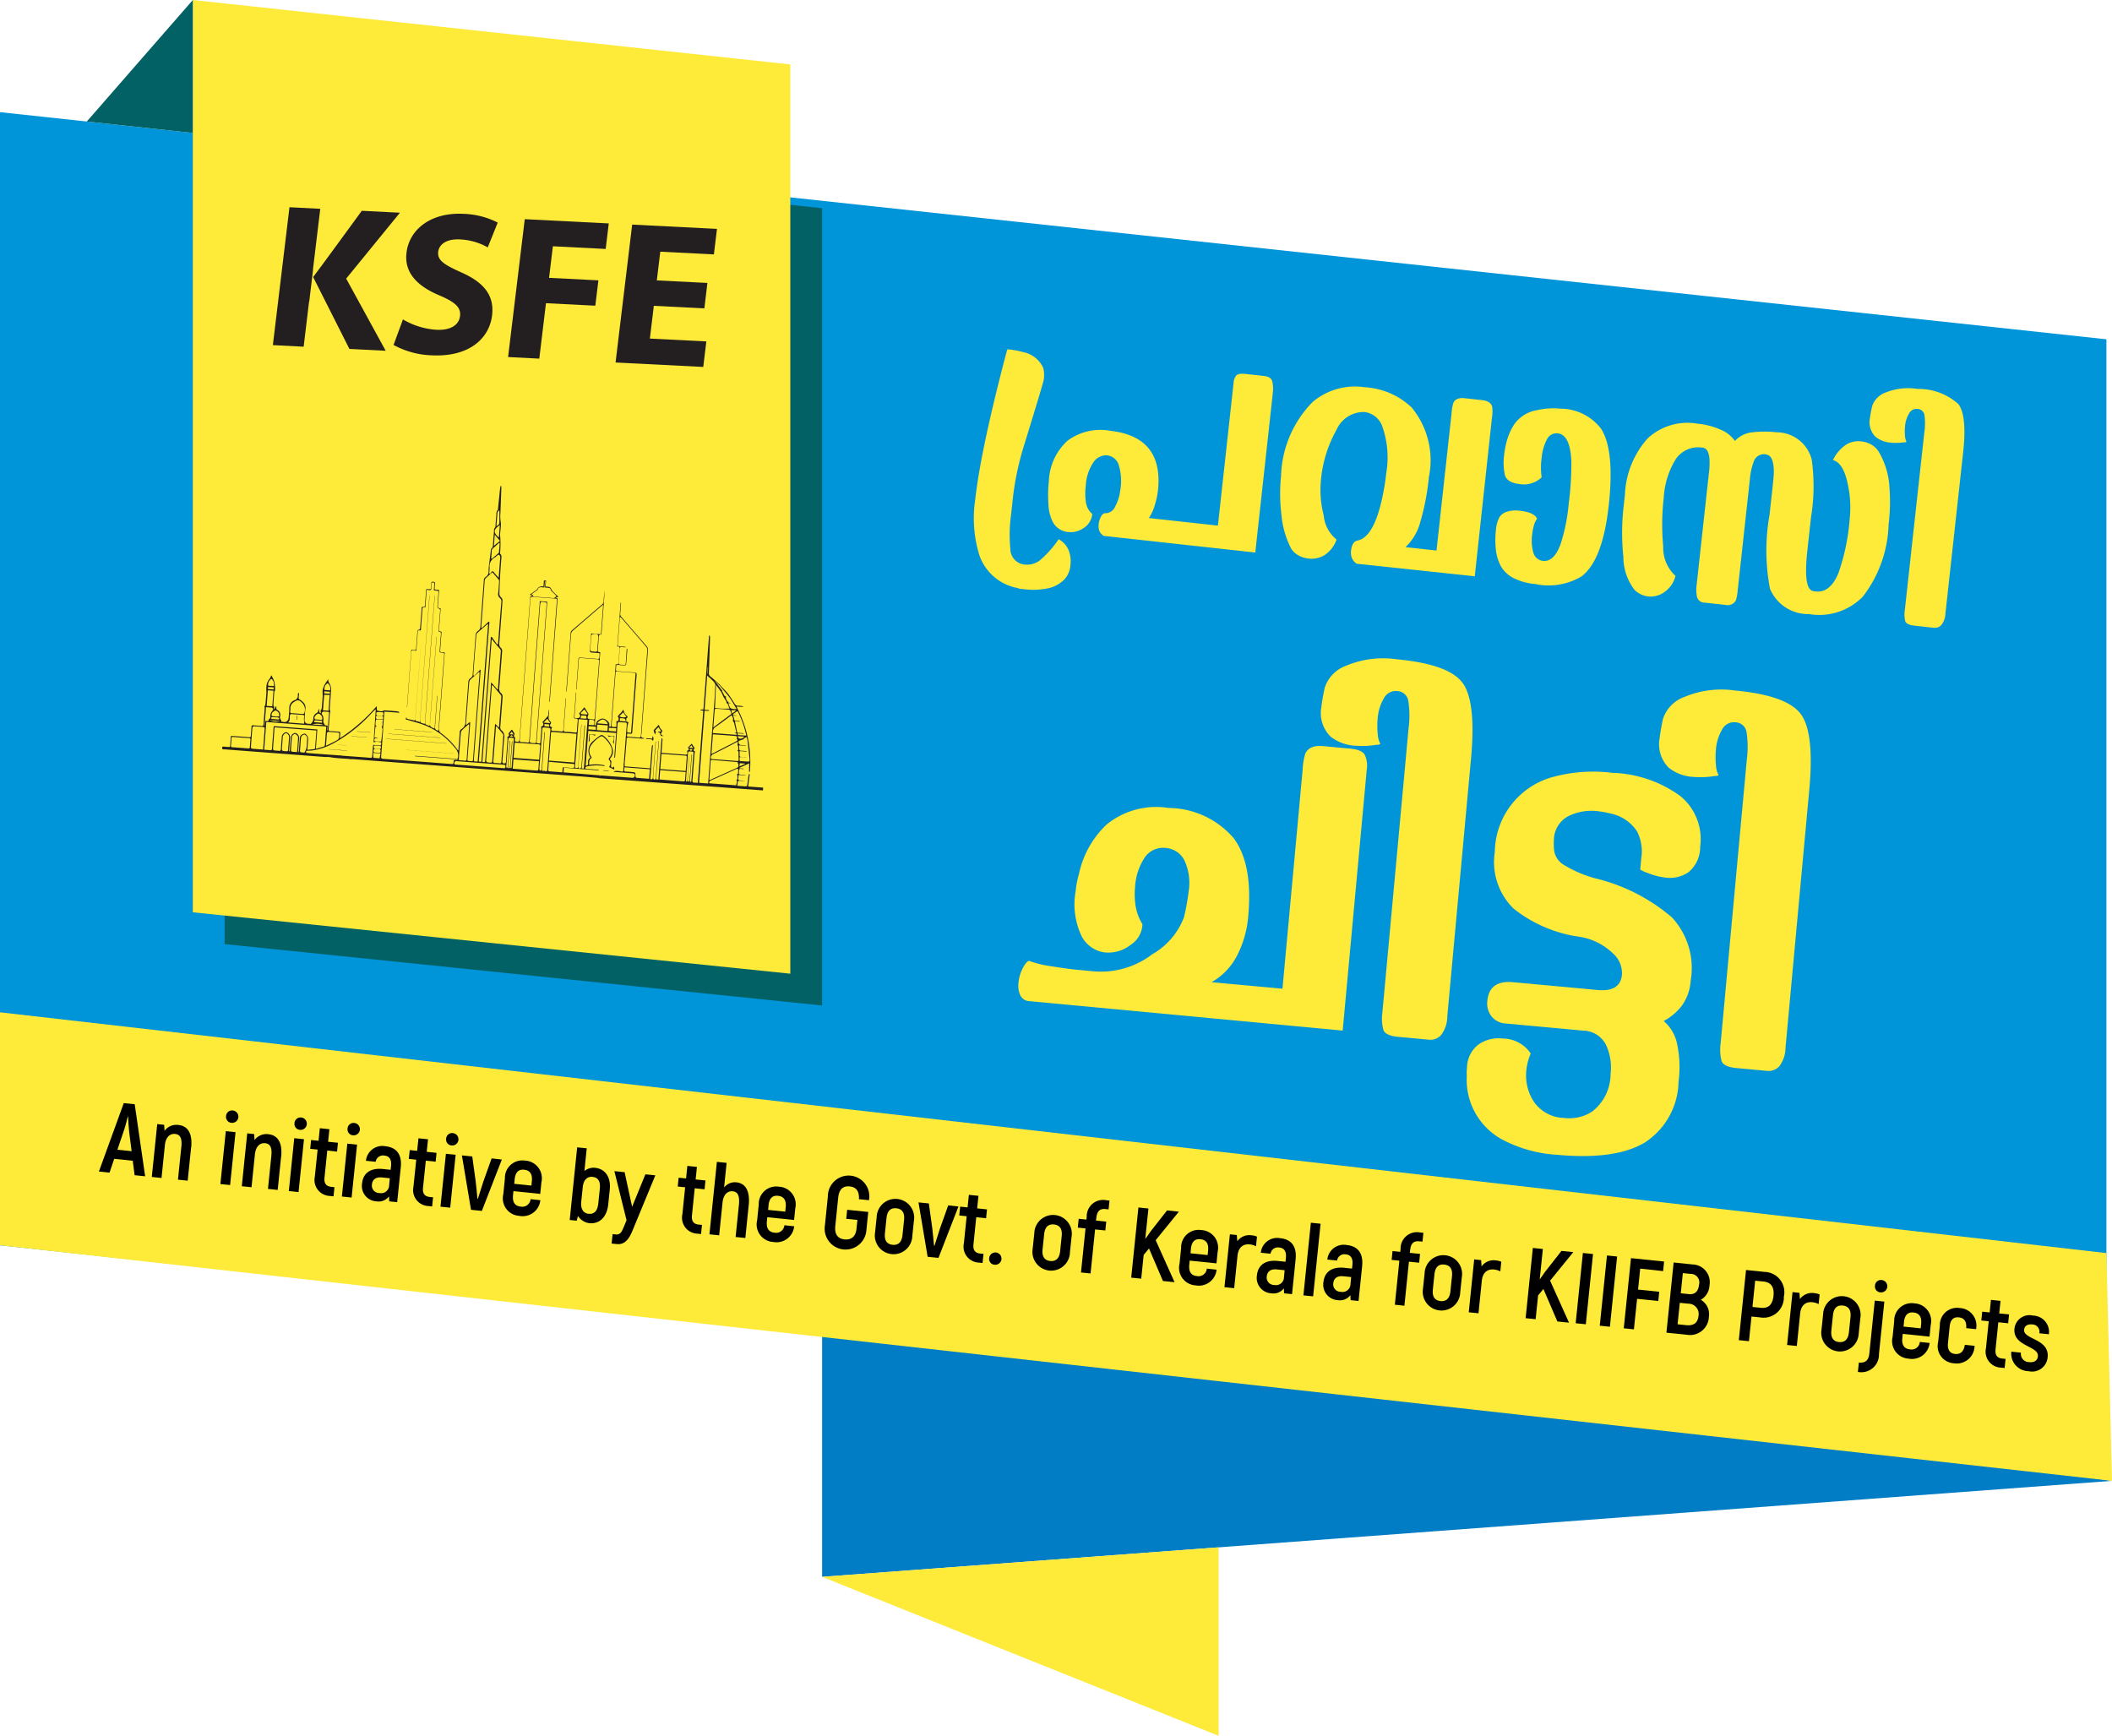 <svg id="pravasi-ksfe-logo_3_" data-name="pravasi-ksfe-logo (3)" xmlns="http://www.w3.org/2000/svg" width="132.451" height="108.862" viewBox="0 0 132.451 108.862">
  <path id="Path_2061" data-name="Path 2061" d="M160.587,128.741,79.693,117.089V134.76Z" transform="translate(-28.135 -35.868)" fill="#007dc4"/>
  <path id="Path_2062" data-name="Path 2062" d="M79.693,140.842l24.867,9.971V138.991Z" transform="translate(-28.135 -41.95)" fill="#fdea39"/>
  <path id="Path_2063" data-name="Path 2063" d="M140.414,99.693,8.314,85.448V14.381l132.1,14.245Z" transform="translate(-8.314 -7.347)" fill="#0094d9"/>
  <path id="Path_2064" data-name="Path 2064" d="M27.817,17.126V67.319l37.47,3.85v-50Z" transform="translate(-13.73 -8.109)" fill="#016165"/>
  <path id="Path_2065" data-name="Path 2065" d="M25.056,4.643V61.859l37.47,3.85V8.684Z" transform="translate(-12.963 -4.643)" fill="#fdea39"/>
  <path id="Path_2066" data-name="Path 2066" d="M22.5,4.643l-6.649,7.621,6.649.717Z" transform="translate(-10.407 -4.643)" fill="#016165"/>
  <path id="Path_2067" data-name="Path 2067" d="M117.072,87.265,97.415,85.417a.649.649,0,0,1-.554-.353,1.453,1.453,0,0,1-.12-.812A2.411,2.411,0,0,1,97,83.367c.145-.283.277-.443.4-.479a6.669,6.669,0,0,0,1.445.347q1.034.167,1.705.228l.653.06.3.027a5.292,5.292,0,0,0,3.622-1.072,4.5,4.5,0,0,0,1.994-2.326,14.127,14.127,0,0,0,.291-1.611,3.343,3.343,0,0,0-.28-1.983,1.423,1.423,0,0,0-1.141-.746,1.387,1.387,0,0,0-1.338.607,3.727,3.727,0,0,0-.6,1.849,4.775,4.775,0,0,0,.034,1.177,3.139,3.139,0,0,0,.428,1.143,1.594,1.594,0,0,1-.743,1.3,2.252,2.252,0,0,1-1.592.476,1.835,1.835,0,0,1-.777-.267,1.98,1.98,0,0,1-.667-.684,4.629,4.629,0,0,1-.41-2.886,5.647,5.647,0,0,1,.207-1.084,5.976,5.976,0,0,1,1.747-3.114A4.929,4.929,0,0,1,106.15,73.3a5.443,5.443,0,0,1,4.08,1.889q1.22,1.626.918,4.908a6.509,6.509,0,0,1-.7,2.462,4.007,4.007,0,0,1-1.6,1.668l4.447.41,1.265-13.726a4.125,4.125,0,0,1,.165-1.02q.262-.546,1.1-.469l1.749.161c.467.043.76.171.882.385a1.583,1.583,0,0,1,.126.921l-.036.389Z" transform="translate(-32.867 -22.629)" fill="#fdea39"/>
  <path id="Path_2068" data-name="Path 2068" d="M130.933,84.27a1.954,1.954,0,0,1-.393,1.172.909.909,0,0,1-.774.284l-1.905-.175q-.813-.075-.938-.442A2.832,2.832,0,0,1,126.864,84l1.416-15.364q.036-.387.112-1.216t.112-1.216a6.1,6.1,0,0,0-.017-1.724.73.73,0,0,0-.712-.617.837.837,0,0,0-.831.475,2.9,2.9,0,0,0-.376,1.229,5.017,5.017,0,0,0,0,.961,1.529,1.529,0,0,0,.171.657.565.565,0,0,1-.254.048,5.389,5.389,0,0,1-1.322.056,2.712,2.712,0,0,1-1.549-.57,2.07,2.07,0,0,1-.575-1.869q.032-.352.2-1.174a2.191,2.191,0,0,1,1.358-1.406,5.987,5.987,0,0,1,3.169-.4q3.211.3,4.1,1.445t.556,4.778Z" transform="translate(-40.168 -20.522)" fill="#fdea39"/>
  <path id="Path_2069" data-name="Path 2069" d="M149.707,84.712a3.044,3.044,0,0,1-.558,1.617,3.581,3.581,0,0,1-1.138.959,2.529,2.529,0,0,1,.82,1.339,6.964,6.964,0,0,1,.113,2.449,4.659,4.659,0,0,1-2.087,3.812q-1.839,1.129-5.525.789a8.4,8.4,0,0,1-3.453-.959,4.258,4.258,0,0,1-2.217-3.978,2.912,2.912,0,0,1,.014-.533,1.857,1.857,0,0,1,.74-1.462,2.213,2.213,0,0,1,1.493-.36,2.131,2.131,0,0,1,1.765.94,3.391,3.391,0,0,0-.277,1.07,2.977,2.977,0,0,0,.485,1.97,2.366,2.366,0,0,0,1.874,1,2.62,2.62,0,0,0,1.769-.4,2.98,2.98,0,0,0,1.154-2.335,3.369,3.369,0,0,0-.295-1.866,1.64,1.64,0,0,0-1.427-.875l-4.843-.446a1.221,1.221,0,0,1-.91-.457,1.339,1.339,0,0,1-.252-.966q.12-1.306,1.616-1.168l5.3.489q1.424.131,1.525-.96a1.641,1.641,0,0,0-.56-1.33,3.873,3.873,0,0,0-2.092-1.045A8.523,8.523,0,0,1,138.6,80.24a4.079,4.079,0,0,1-1.18-3.553,4.941,4.941,0,0,1,3.454-4.652,9.627,9.627,0,0,1,3.909-.314,7.636,7.636,0,0,1,4.279,1.463,3.492,3.492,0,0,1,1.237,3.175,2.046,2.046,0,0,1-.722,1.588,2.073,2.073,0,0,1-1.411.35,4.22,4.22,0,0,1-1.126-.282,2.2,2.2,0,0,1-.5-.225l.072-.776a2.714,2.714,0,0,0-.277-1.627,2.605,2.605,0,0,0-1.677-1.116,5.913,5.913,0,0,0-.77-.142,3.251,3.251,0,0,0-1.881.324,1.7,1.7,0,0,0-.88,1.445,4.068,4.068,0,0,0,.02.747,1.278,1.278,0,0,0,.649.876,7.5,7.5,0,0,0,1.918.816,11.507,11.507,0,0,1,4.811,2.449,4.671,4.671,0,0,1,1.187,3.925" transform="translate(-43.675 -23.253)" fill="#fdea39"/>
  <path id="Path_2070" data-name="Path 2070" d="M160.3,86.978a1.954,1.954,0,0,1-.393,1.172.907.907,0,0,1-.774.284l-1.906-.175q-.813-.075-.938-.442a2.831,2.831,0,0,1-.058-1.107l1.416-15.364q.036-.387.112-1.216t.112-1.216a6.134,6.134,0,0,0-.016-1.724.73.73,0,0,0-.712-.617.835.835,0,0,0-.831.475,2.906,2.906,0,0,0-.376,1.229,5.022,5.022,0,0,0,0,.961,1.529,1.529,0,0,0,.171.657.565.565,0,0,1-.253.048,5.393,5.393,0,0,1-1.323.056,2.712,2.712,0,0,1-1.549-.57,2.07,2.07,0,0,1-.575-1.869q.033-.352.2-1.174a2.191,2.191,0,0,1,1.358-1.406,5.98,5.98,0,0,1,3.169-.4q3.211.3,4.1,1.445t.556,4.778Z" transform="translate(-48.323 -21.274)" fill="#fdea39"/>
  <path id="Path_2071" data-name="Path 2071" d="M98.509,49.442a1.991,1.991,0,0,1-1.053.532,4.5,4.5,0,0,1-1.38.05l-.332-.036a1.531,1.531,0,0,0-.282-.076A3.138,3.138,0,0,1,93.223,47.9a7.879,7.879,0,0,1-.26-3.538q.17-1.546.678-3.927.366-1.7.841-3.585t.5-1.879a5.343,5.343,0,0,1,.965.173,1.761,1.761,0,0,1,1.277.99,1.835,1.835,0,0,1,.028.763q-.016.155-1.187,3.96a18.193,18.193,0,0,0-.722,3.252c-.025.221-.048.441-.073.662s-.048.442-.073.663a8.932,8.932,0,0,0-.035,2.053.986.986,0,0,0,.711.95,1.338,1.338,0,0,0,1.143-.232,6.466,6.466,0,0,0,1.174-1.324,1.418,1.418,0,0,1,.628.695,1.871,1.871,0,0,1,.113.907,1.463,1.463,0,0,1-.417.959" transform="translate(-31.799 -13.065)" fill="#fdea39"/>
  <path id="Path_2072" data-name="Path 2072" d="M113.409,38.31l-1.1,10-9.5-1.043a.653.653,0,0,1-.278-.317.909.909,0,0,1-.043-.423,1.2,1.2,0,0,1,.139-.458.433.433,0,0,1,.226-.228.666.666,0,0,0,.674-.432,2.684,2.684,0,0,0,.308-.967,3.382,3.382,0,0,0-.107-1.676.863.863,0,0,0-.7-.55.944.944,0,0,0-.862.423,2.893,2.893,0,0,0-.486,1.476,3.883,3.883,0,0,0,.008,1.047,1.189,1.189,0,0,0,.4.73,1.174,1.174,0,0,1-.52.866,1.437,1.437,0,0,1-1.013.262,1.183,1.183,0,0,1-.938-.618,2.625,2.625,0,0,1-.279-1.126,8.263,8.263,0,0,1,.027-1.472,3.6,3.6,0,0,1,1.17-2.509,3.441,3.441,0,0,1,2.662-.624q3.379.372,3.007,3.765a5.059,5.059,0,0,1-.2.909,2.759,2.759,0,0,1-.368.8l4.329.475.948-8.632.037-.333a.755.755,0,0,1,.171-.453c.092-.095.283-.126.576-.094l1.16.127c.292.032.464.144.517.337a1.977,1.977,0,0,1,.031.734" transform="translate(-33.586 -13.656)" fill="#fdea39"/>
  <path id="Path_2073" data-name="Path 2073" d="M131.669,50.109l-7.4-.79a.754.754,0,0,1-.3-.346.9.9,0,0,1-.062-.454q.063-.574.384-.651.978-.161,1.518-2.426a15.325,15.325,0,0,0,.311-1.821,5.862,5.862,0,0,0-.241-2.888,1.355,1.355,0,0,0-1.128-.928A1.859,1.859,0,0,0,123,40.917a7.893,7.893,0,0,0-.99,3.307,6.359,6.359,0,0,0,.186,2.066A2.195,2.195,0,0,0,123,47.8a1.9,1.9,0,0,1-.744.974,1.568,1.568,0,0,1-1,.221,1.64,1.64,0,0,1-.659-.207,1.242,1.242,0,0,1-.436-.406,5.612,5.612,0,0,1-.61-2.082,10.654,10.654,0,0,1-.031-2.467,6.891,6.891,0,0,1,1.988-4.665,4.116,4.116,0,0,1,3.253-.919,4.672,4.672,0,0,1,2.946,1.265,5.21,5.21,0,0,1,1.084,4.376,15.128,15.128,0,0,1-.528,2.777,3.348,3.348,0,0,1-.938,1.611l1.944.213.948-8.634a2.546,2.546,0,0,1,.115-.638q.171-.339.7-.281l1.1.121q.53.059.626.4a2.071,2.071,0,0,1-.007.67Z" transform="translate(-39.181 -13.964)" fill="#fdea39"/>
  <path id="Path_2074" data-name="Path 2074" d="M145.256,46.188q-.376,3.424-1.695,4.441a4.03,4.03,0,0,1-2.915.485,3.7,3.7,0,0,1-1.388-.388,1.892,1.892,0,0,1-.769-.737,2.808,2.808,0,0,1-.311-1.044,5.29,5.29,0,0,1,0-1.18,2.067,2.067,0,0,1,.229-.851.85.85,0,0,1,.512-.348,1.913,1.913,0,0,1,.728-.055q.936.1,1.117.506a1.193,1.193,0,0,0-.194.4,3.392,3.392,0,0,0-.119.628,2.7,2.7,0,0,0,.062,1.043.731.731,0,0,0,.493.55q.8.2,1.245-1.07a11.638,11.638,0,0,0,.5-2.538,18.9,18.9,0,0,0,.16-2.665q-.088-1.619-.852-1.7a.664.664,0,0,0-.684.391,2.982,2.982,0,0,0-.324,1.141,4.232,4.232,0,0,0,0,1.222,1.6,1.6,0,0,1-1.377.426c-.54-.059-.852-.253-.933-.581A3.648,3.648,0,0,1,138.7,43a5.176,5.176,0,0,1,.213-1.023,3.744,3.744,0,0,1,.422-.888,2.187,2.187,0,0,1,1.461-.886,4.521,4.521,0,0,1,1.44-.087,3.22,3.22,0,0,1,2.544,1.263q.858,1.347.477,4.814" transform="translate(-44.367 -14.486)" fill="#fdea39"/>
  <path id="Path_2075" data-name="Path 2075" d="M165.862,47.757a7.75,7.75,0,0,1-1.609,4.5,3.81,3.81,0,0,1-3.375,1.1,2.589,2.589,0,0,1-2.455-1.592,12.829,12.829,0,0,1-.025-4.641q.039-.354.081-.742c.029-.258.057-.521.087-.787q.1-.908.1-1.131,0-.987-.416-1.1a.674.674,0,0,0-.856.467,3.875,3.875,0,0,0-.225,1.029l-.768,7a2.726,2.726,0,0,1-.115.637.587.587,0,0,1-.657.286l-1.3-.143a.484.484,0,0,1-.477-.344,2.149,2.149,0,0,1-.028-.765l.763-6.952a5.168,5.168,0,0,0,.041-.982c-.043-.423-.183-.647-.418-.673a1.7,1.7,0,0,0-1.674.685,5.138,5.138,0,0,0-.773,2.457,14.627,14.627,0,0,0-.033,3.051,2.387,2.387,0,0,0,.77,1.846,1.757,1.757,0,0,1-.676,1,1.485,1.485,0,0,1-1.043.289,1.457,1.457,0,0,1-.844-.406,3.36,3.36,0,0,1-.706-2.067,14.554,14.554,0,0,1,.008-3.107c.021-.191.037-.334.047-.43s.025-.224.043-.386a5.627,5.627,0,0,1,1.427-3.521,3.673,3.673,0,0,1,3.13-.919,4.7,4.7,0,0,1,1.445.376,2,2,0,0,1,.895.708,1.705,1.705,0,0,1,1.1-.543,6.419,6.419,0,0,1,1.508,0,2.275,2.275,0,0,1,2.206,1.7A11.87,11.87,0,0,1,161,47.27q-.063.575-.121,1.1c-.039.353-.076.693-.111,1.016q-.257,2.341.322,2.517,1.055.272,1.629-1.121a13.325,13.325,0,0,0,.705-3.4,6.789,6.789,0,0,0-.105-2.1q-.271-1.4-.944-1.583a2.4,2.4,0,0,1,.81-.958,1.444,1.444,0,0,1,.929-.217,1.656,1.656,0,0,1,.7.223,1.345,1.345,0,0,1,.452.464,4.9,4.9,0,0,1,.652,2.2,11.676,11.676,0,0,1-.054,2.328" transform="translate(-47.423 -14.845)" fill="#fdea39"/>
  <path id="Path_2076" data-name="Path 2076" d="M175.4,52.479a1.223,1.223,0,0,1-.259.73.57.57,0,0,1-.488.17l-1.193-.131c-.339-.038-.533-.133-.583-.287a1.764,1.764,0,0,1-.025-.695l1.056-9.615q.027-.243.084-.761c.038-.345.066-.6.083-.761a3.831,3.831,0,0,0,.009-1.081.458.458,0,0,0-.44-.394.525.525,0,0,0-.526.289,1.808,1.808,0,0,0-.248.766,3.179,3.179,0,0,0-.01.6.967.967,0,0,0,.1.413.364.364,0,0,1-.16.027,3.415,3.415,0,0,1-.83.02,1.7,1.7,0,0,1-.965-.374,1.3,1.3,0,0,1-.34-1.177q.025-.22.136-.734a1.373,1.373,0,0,1,.866-.866,3.756,3.756,0,0,1,1.991-.217,3.719,3.719,0,0,1,2.555.951q.546.729.3,3Z" transform="translate(-53.394 -14.008)" fill="#fdea39"/>
  <path id="Path_2077" data-name="Path 2077" d="M8.314,107.151V92.539l132.1,15.1.351,14.285Z" transform="translate(-8.314 -29.051)" fill="#fdea39"/>
  <path id="Path_2078" data-name="Path 2078" d="M19.024,104.037l-1.164-.12-.293.866-.667-.069,1.56-4.291.686.07.655,4.519-.661-.068Zm-.071-.6-.155-1.211c-.033-.3-.059-.725-.066-.961l-.019,0c-.055.23-.162.645-.261.927l-.392,1.155Z" transform="translate(-10.698 -31.24)"/>
  <path id="Path_2079" data-name="Path 2079" d="M23.958,103.711l-.214,2.082-.61-.063.211-2.051c.056-.541-.066-.782-.386-.816-.346-.035-.6.219-.645.709l-.211,2.051-.61-.063.341-3.316.434.045.025.378a.915.915,0,0,1,.87-.368c.573.059.889.506.8,1.411" transform="translate(-11.973 -31.746)"/>
  <path id="Path_2080" data-name="Path 2080" d="M27.79,102.359l.61.063-.341,3.316-.61-.063Zm.015-.946a.374.374,0,0,1,.424-.351.389.389,0,1,1-.08.774.372.372,0,0,1-.344-.423" transform="translate(-13.628 -31.417)"/>
  <path id="Path_2081" data-name="Path 2081" d="M31.772,104.514l-.214,2.082-.61-.063.211-2.051c.056-.541-.066-.782-.386-.815-.346-.035-.594.219-.645.709l-.211,2.051-.61-.063.341-3.316.434.045.025.378a.915.915,0,0,1,.87-.368c.573.059.889.506.8,1.411" transform="translate(-14.143 -31.969)"/>
  <path id="Path_2082" data-name="Path 2082" d="M33.731,102.97l.61.063L34,106.349l-.61-.063Zm.015-.946a.374.374,0,0,1,.424-.351.389.389,0,1,1-.08.774.372.372,0,0,1-.344-.423" transform="translate(-15.277 -31.587)"/>
  <path id="Path_2083" data-name="Path 2083" d="M36.768,106.3l-.059.573-.233-.024a1,1,0,0,1-.938-1.216l.174-1.692-.465-.048.057-.553.466.048.081-.787.6.062-.081.787.617.064-.057.554L36.318,104l-.174,1.7c-.037.359.1.544.424.578Z" transform="translate(-15.793 -31.844)"/>
  <path id="Path_2084" data-name="Path 2084" d="M38.339,103.443l.61.063-.341,3.316-.61-.063Zm.015-.946a.374.374,0,0,1,.424-.351.389.389,0,1,1-.08.774.372.372,0,0,1-.344-.423" transform="translate(-16.557 -31.718)"/>
  <path id="Path_2085" data-name="Path 2085" d="M42.177,105.472l-.226,2.2-.5-.051-.012-.313a.816.816,0,0,1-.776.314.967.967,0,0,1-.914-1.13c.07-.68.577-.977,1.307-.9l.485.05.024-.233c.04-.39-.082-.626-.415-.659a.466.466,0,0,0-.549.389l-.61-.063a1.035,1.035,0,0,1,1.232-.91c.711.074,1.031.545.953,1.307m-.688.7-.485-.05c-.371-.038-.6.11-.636.437a.469.469,0,0,0,.479.539.5.5,0,0,0,.6-.473Z" transform="translate(-17.042 -32.277)"/>
  <path id="Path_2086" data-name="Path 2086" d="M45.331,107.177l-.059.573-.233-.024a1,1,0,0,1-.938-1.215l.174-1.693-.465-.048.057-.554.466.048.081-.787.6.062-.081.787.616.064-.057.554-.617-.064-.175,1.7c-.037.359.1.544.424.578Z" transform="translate(-18.171 -32.088)"/>
  <path id="Path_2087" data-name="Path 2087" d="M46.9,104.323l.61.063-.341,3.316-.61-.063Zm.014-.946a.374.374,0,0,1,.424-.351.389.389,0,1,1-.08.774.372.372,0,0,1-.344-.423" transform="translate(-18.935 -31.962)"/>
  <path id="Path_2088" data-name="Path 2088" d="M50.923,105.222l-1.253,3.222-.68-.07-.571-3.41.648.066.212,1.528c.039.36.095.875.114,1.118l.031,0c.069-.235.228-.727.339-1.072l.519-1.454Z" transform="translate(-19.451 -32.501)"/>
  <path id="Path_2089" data-name="Path 2089" d="M54.333,107.894a1.114,1.114,0,0,1-1.322.983,1.1,1.1,0,0,1-1-1.362l.1-.987a1.093,1.093,0,0,1,1.259-1.117,1.105,1.105,0,0,1,1.031,1.352l-.076.736-1.68-.173-.025.251c-.047.453.127.68.461.715a.522.522,0,0,0,.639-.462Zm-1.608-1.31-.029.283,1.076.111.029-.283c.046-.453-.134-.675-.48-.711s-.549.147-.6.6" transform="translate(-20.446 -32.623)"/>
  <path id="Path_2090" data-name="Path 2090" d="M60.29,106.924l-.094.912c-.083.812-.561,1.246-1.19,1.181a1,1,0,0,1-.71-.454l-.075.3-.441-.046.468-4.556.6.061-.146,1.422a.911.911,0,0,1,.662-.2c.642.066,1.009.581.927,1.38m-.623-.064c.049-.478-.111-.711-.464-.747-.334-.034-.562.209-.606.637l-.095.919c-.049.478.147.727.462.76.339.035.558-.165.608-.657Z" transform="translate(-22.051 -32.305)"/>
  <path id="Path_2091" data-name="Path 2091" d="M64.16,106.59l-1.431,3.465c-.212.525-.486.9-.984.847l-.327-.033.061-.592.208.022c.258.027.358-.147.468-.41l.2-.482-.764-3.08.642.066.47,2.172.833-2.038Z" transform="translate(-23.061 -32.879)"/>
  <path id="Path_2092" data-name="Path 2092" d="M68.677,109.576l-.058.573-.233-.024a1,1,0,0,1-.938-1.216l.174-1.692-.465-.048.057-.554.466.048.081-.787.6.062-.081.787.617.064-.057.554-.617-.064-.174,1.7c-.037.359.1.544.424.578Z" transform="translate(-24.654 -32.755)"/>
  <path id="Path_2093" data-name="Path 2093" d="M72.368,108.278l-.207,2.02-.61-.063.206-2c.061-.592-.074-.834-.382-.866-.346-.035-.594.219-.645.709l-.21,2.051-.61-.063.467-4.543.61.063-.159,1.548a.854.854,0,0,1,.771-.327c.579.06.867.535.771,1.472" transform="translate(-25.418 -32.656)"/>
  <path id="Path_2094" data-name="Path 2094" d="M76.372,110.159a1.113,1.113,0,0,1-1.322.983,1.1,1.1,0,0,1-1-1.362l.1-.987a1.093,1.093,0,0,1,1.26-1.117,1.105,1.105,0,0,1,1.031,1.352l-.075.736-1.68-.173-.026.251c-.047.453.127.68.461.715a.522.522,0,0,0,.638-.462Zm-1.607-1.31-.029.283,1.076.11.029-.283c.046-.453-.134-.675-.48-.711s-.55.147-.6.6" transform="translate(-26.566 -33.252)"/>
  <path id="Path_2095" data-name="Path 2095" d="M79.934,109.842l.184-1.793a1.3,1.3,0,1,1,2.577.233l-.629-.064c.027-.512-.176-.756-.579-.8s-.666.167-.721.7l-.183,1.787c-.055.534.173.794.582.836s.7-.163.748-.667l.057-.554-.7-.071.059-.566,1.322.136-.115,1.12a1.311,1.311,0,1,1-2.6-.3" transform="translate(-28.199 -33.011)"/>
  <path id="Path_2096" data-name="Path 2096" d="M84.289,110.827l.1-.956a1.176,1.176,0,1,1,2.334.24l-.1.956a1.176,1.176,0,1,1-2.334-.24m1.718.177.1-.956c.048-.465-.139-.688-.485-.724s-.568.145-.616.61l-.1.956c-.048.466.139.688.479.723s.575-.144.623-.61" transform="translate(-29.409 -33.545)"/>
  <path id="Path_2097" data-name="Path 2097" d="M90.567,109.3l-1.253,3.222-.68-.07-.572-3.41.648.066.212,1.529c.039.36.095.875.114,1.118l.031,0c.069-.235.227-.727.339-1.072l.519-1.454Z" transform="translate(-30.459 -33.633)"/>
  <path id="Path_2098" data-name="Path 2098" d="M93.121,112.088l-.059.573-.233-.024a1,1,0,0,1-.938-1.216l.174-1.692-.465-.048.057-.554.466.048.081-.787.6.062-.081.787.617.064-.057.554-.617-.064-.174,1.7c-.037.359.1.544.424.578Z" transform="translate(-31.442 -33.452)"/>
  <path id="Path_2099" data-name="Path 2099" d="M94.2,113.739a.386.386,0,1,1,.345.423.364.364,0,0,1-.345-.423" transform="translate(-32.164 -34.843)"/>
  <path id="Path_2100" data-name="Path 2100" d="M97.974,112.234l.1-.956a1.177,1.177,0,1,1,2.335.24l-.1.956a1.177,1.177,0,1,1-2.334-.24m1.718.176.1-.956c.048-.465-.139-.688-.485-.724s-.568.145-.616.61l-.1.956c-.048.466.139.688.479.724s.575-.145.623-.61" transform="translate(-33.209 -33.936)"/>
  <path id="Path_2101" data-name="Path 2101" d="M103.051,109.946l-.019.183.642.066-.057.553-.642-.066-.284,2.762-.6-.062.284-2.762-.485-.05.057-.554.485.05.019-.183a1.025,1.025,0,0,1,1.232-1.031l.195.02-.057.553-.195-.02c-.346-.034-.527.125-.571.54" transform="translate(-34.298 -33.578)"/>
  <path id="Path_2102" data-name="Path 2102" d="M107.646,112.052l-.334.405-.153,1.491-.629-.065.452-4.4.629.065-.2,1.913.342-.486,1.024-1.307.743.077-1.455,1.79,1.185,2.634-.73-.075Z" transform="translate(-35.588 -33.755)"/>
  <path id="Path_2103" data-name="Path 2103" d="M113.046,113.928a1.114,1.114,0,0,1-1.322.983,1.1,1.1,0,0,1-1-1.362l.1-.988a1.093,1.093,0,0,1,1.26-1.117,1.105,1.105,0,0,1,1.031,1.352l-.076.736-1.68-.173-.025.251c-.047.453.127.681.461.715a.521.521,0,0,0,.639-.462Zm-1.607-1.31-.029.283,1.076.111.029-.283c.046-.453-.134-.675-.48-.711s-.55.147-.6.6" transform="translate(-36.75 -34.299)"/>
  <path id="Path_2104" data-name="Path 2104" d="M116.665,111.966l-.062.6a1.01,1.01,0,0,0-.4-.118c-.415-.043-.707.2-.758.7l-.21,2.045-.61-.063.341-3.316.434.045.03.391a.928.928,0,0,1,.9-.372.96.96,0,0,1,.342.087" transform="translate(-37.835 -34.404)"/>
  <path id="Path_2105" data-name="Path 2105" d="M119.872,113.456l-.226,2.2-.5-.051-.012-.313a.817.817,0,0,1-.776.314.967.967,0,0,1-.914-1.13c.07-.68.577-.977,1.307-.9l.485.05.024-.233c.04-.39-.082-.625-.415-.659a.466.466,0,0,0-.549.389l-.61-.063a1.035,1.035,0,0,1,1.232-.91c.71.074,1.03.545.952,1.307m-.689.7-.485-.05c-.371-.038-.6.11-.636.437a.469.469,0,0,0,.479.539.5.5,0,0,0,.6-.473Z" transform="translate(-38.617 -34.494)"/>
  <rect id="Rectangle_2466" data-name="Rectangle 2466" width="0.613" height="4.579" transform="translate(82.351 81.302) rotate(-174.14)"/>
  <path id="Path_2106" data-name="Path 2106" d="M125.647,114.05l-.226,2.2-.5-.051-.012-.313a.816.816,0,0,1-.776.314.967.967,0,0,1-.914-1.13c.07-.68.577-.977,1.307-.9l.485.05.025-.233c.04-.39-.082-.626-.415-.659a.466.466,0,0,0-.549.389l-.61-.063a1.035,1.035,0,0,1,1.231-.91c.71.074,1.031.545.952,1.307m-.688.7-.485-.05c-.371-.038-.6.11-.636.437a.468.468,0,0,0,.479.539.5.5,0,0,0,.6-.473Z" transform="translate(-40.221 -34.659)"/>
  <path id="Path_2107" data-name="Path 2107" d="M130.3,112.747l-.019.183.641.066-.057.553-.641-.066-.284,2.762-.6-.062.284-2.762-.485-.05.057-.554.485.05.019-.183a1.025,1.025,0,0,1,1.231-1.031l.2.02-.057.553-.2-.02c-.347-.035-.528.125-.571.54" transform="translate(-41.865 -34.356)"/>
  <path id="Path_2108" data-name="Path 2108" d="M131.861,115.716l.1-.956a1.176,1.176,0,1,1,2.334.24l-.1.956a1.176,1.176,0,1,1-2.334-.24m1.718.176.1-.956c.048-.465-.139-.688-.485-.724s-.568.145-.616.61l-.1.956c-.048.466.139.688.479.723s.574-.144.623-.61" transform="translate(-42.619 -34.903)"/>
  <path id="Path_2109" data-name="Path 2109" d="M137.876,114.146l-.062.6a1.018,1.018,0,0,0-.4-.118c-.415-.043-.707.2-.758.7l-.21,2.045-.61-.063.341-3.316.434.045.03.391a.928.928,0,0,1,.9-.372.953.953,0,0,1,.341.087" transform="translate(-43.725 -35.009)"/>
  <path id="Path_2110" data-name="Path 2110" d="M141.89,115.571l-.334.405-.153,1.491-.629-.064.453-4.405.629.065-.2,1.913.342-.486,1.024-1.306.743.076-1.456,1.79,1.186,2.634-.73-.075Z" transform="translate(-45.097 -34.732)"/>
  <rect id="Rectangle_2467" data-name="Rectangle 2467" width="4.428" height="0.639" transform="translate(98.816 82.987) rotate(-84.134)"/>
  <rect id="Rectangle_2468" data-name="Rectangle 2468" width="4.428" height="0.639" transform="translate(100.327 83.142) rotate(-84.134)"/>
  <path id="Path_2111" data-name="Path 2111" d="M150.328,114.537l-.135,1.315,1.328.137-.06.579-1.328-.136-.2,1.913-.636-.065.453-4.4,2.077.213-.062.6Z" transform="translate(-47.465 -34.975)"/>
  <path id="Path_2112" data-name="Path 2112" d="M155.663,117.661a1.183,1.183,0,0,1-1.4,1.128L153,118.66l.453-4.4,1.2.123a1.109,1.109,0,0,1,1.047,1.316,1.09,1.09,0,0,1-.544.9,1.04,1.04,0,0,1,.507,1.069m-.649-.066a.648.648,0,0,0-.659-.761l-.516-.053-.139,1.346.541.056c.466.048.727-.142.773-.588m-.984-2.677-.13,1.265.5.052c.384.039.6-.161.646-.589a.534.534,0,0,0-.534-.678Z" transform="translate(-48.493 -35.081)"/>
  <path id="Path_2113" data-name="Path 2113" d="M162.108,116.581a1.27,1.27,0,0,1-1.5,1.3l-.529-.054-.159,1.548-.636-.065.453-4.4,1.164.12a1.27,1.27,0,0,1,1.206,1.56m-.648-.066c.056-.541-.149-.842-.627-.891l-.522-.053-.17,1.648.522.053c.478.049.738-.191.8-.757" transform="translate(-50.237 -35.261)"/>
  <path id="Path_2114" data-name="Path 2114" d="M165.516,116.986l-.062.6a1.018,1.018,0,0,0-.4-.118c-.415-.043-.707.2-.758.7l-.21,2.045-.61-.063.341-3.316.434.045.03.391a.928.928,0,0,1,.9-.372.967.967,0,0,1,.341.087" transform="translate(-51.401 -35.798)"/>
  <path id="Path_2115" data-name="Path 2115" d="M166.461,119.272l.1-.956a1.176,1.176,0,1,1,2.334.24l-.1.956a1.176,1.176,0,1,1-2.334-.24m1.718.176.1-.956c.048-.465-.139-.688-.485-.724s-.568.145-.616.61l-.1.956c-.048.466.139.688.478.723s.575-.144.623-.61" transform="translate(-52.227 -35.89)"/>
  <path id="Path_2116" data-name="Path 2116" d="M169.686,120.959c.422.038.613-.153.656-.568l.341-3.316.6.062-.338,3.291a1.105,1.105,0,0,1-1.323,1.117Zm1.01-4.824a.371.371,0,0,1,.424-.351.389.389,0,0,1-.079.774.369.369,0,0,1-.345-.423" transform="translate(-53.109 -35.505)"/>
  <path id="Path_2117" data-name="Path 2117" d="M174.956,120.29a1.114,1.114,0,0,1-1.322.983,1.1,1.1,0,0,1-1-1.362l.1-.988a1.093,1.093,0,0,1,1.26-1.117,1.105,1.105,0,0,1,1.031,1.352l-.075.736-1.68-.173-.026.252c-.047.453.127.68.461.715a.521.521,0,0,0,.638-.462Zm-1.607-1.31-.029.283,1.076.111.029-.283c.046-.453-.134-.675-.48-.711s-.549.147-.6.6" transform="translate(-53.942 -36.065)"/>
  <path id="Path_2118" data-name="Path 2118" d="M176.587,120.349l.107-1.044a1.076,1.076,0,0,1,1.244-1.093,1.1,1.1,0,0,1,1.027,1.326l-.617-.064c.031-.423-.131-.643-.464-.677s-.531.149-.574.571l-.107,1.044c-.043.422.124.649.445.681.339.035.55-.153.612-.573l.61.063a1.113,1.113,0,0,1-1.289,1.094,1.076,1.076,0,0,1-.995-1.328" transform="translate(-55.039 -36.178)"/>
  <path id="Path_2119" data-name="Path 2119" d="M181.861,121.208l-.059.573-.233-.024a1,1,0,0,1-.937-1.216l.174-1.692-.465-.048.057-.554.466.048.081-.787.6.062-.081.787.617.064-.057.554-.617-.064-.174,1.7c-.037.359.1.544.424.578Z" transform="translate(-56.085 -35.985)"/>
  <path id="Path_2120" data-name="Path 2120" d="M182.947,121.13l.6.062a.519.519,0,0,0,.518.594c.321.033.519-.105.546-.363.069-.667-1.584-.608-1.469-1.741a.945.945,0,0,1,1.165-.815,1.025,1.025,0,0,1,.992,1.17l-.6-.061a.46.46,0,0,0-.452-.555c-.29-.03-.48.1-.5.329-.065.629,1.6.552,1.474,1.741a.979.979,0,0,1-1.2.862,1.1,1.1,0,0,1-1.076-1.223" transform="translate(-56.807 -36.359)"/>
  <path id="Path_2121" data-name="Path 2121" d="M53.21,64.567l.815.062c0,.012,0,.025,0,.038L51.843,64.5c-.008.1-.014.191-.022.293.565.043,1.745.145,2.311.189-.015.059-.027.1-.042.166-.17-.013-.965-.087-1.144-.1l-.209-.014q-7.078-.537-14.158-1.073c-.118-.009-.823-.1-.856-.23l1.164.084c.272.02.543.039.814.064.088.008.12-.022.124-.108.01-.193.027-.386.043-.578,0-.042.013-.083.02-.126l.464.035c.069-.17.048-.208-.118-.222a.977.977,0,0,0-.165-.011.916.916,0,0,0-.161.043l.025-.338.272.09-.215-.017c-.064.166-.048.2.114.209.092.007.186,0,.279,0,.017-.127.036-.254.05-.381.006-.056.035-.332.035-.387h.041c0,.048-.024.315-.027.362-.032.449-.064.9-.1,1.344-.01.111.025.141.132.149q2.13.157,4.259.322c.079.006.147.019.154-.1.009-.159.016-.158.175-.155a.322.322,0,0,0,.059,0c.006,0,.011-.009.032-.029l-2.688-.2,0-.029,2.666.2a.646.646,0,0,0-.159-.694,4.587,4.587,0,0,0-1.921-1.434c-.344-.129-.7-.218-1.055-.325l-.117-.034c.015-.048.027-.084.047-.146,0,.124.077.124.139.14.1.024.2.039.29.066s.123.007.129-.089c.018-.291.043-.582.065-.873q.165-2.171.334-4.341-.131,1.722-.261,3.443c-.044.578-.086,1.156-.133,1.734-.009.105-.012.189.129.191a.574.574,0,0,1,.152.051c.2-2.657.4-5.3.6-7.94h.012l-.043.567q-.273,3.561-.543,7.125c-.022.287-.019.291.29.355q.3-4.016.61-8.03h.013l-.189,2.478-.41,5.392c-.014.188-.014.188.16.256l.116.046.425-5.6h.012q-.122,1.614-.246,3.228c-.056.731-.106,1.463-.171,2.194a.232.232,0,0,0,.157.281c.04.015.077.035.132.061l.157-2.059h.019q-.073.962-.146,1.924c-.013.168.022.214.209.26,0-.044.007-.085.009-.126l.16-2.112c.064-.836.125-1.674.194-2.51.009-.113-.027-.144-.131-.15-.162-.007-.162-.013-.15-.173.025-.322.045-.645.075-.967.009-.1,0-.181-.139-.171,0-.059,0-.109,0-.159.028-.381.056-.763.087-1.144.006-.086-.009-.143-.108-.163-.027-.006-.06-.074-.058-.113.015-.272.038-.543.059-.814.013-.17.012-.17-.16-.186-.035,0-.069-.009-.124-.017.01-.129.019-.253.029-.377,0-.056.014-.11-.073-.116s-.09.04-.094.1c-.006.09-.018.181-.02.272s-.036.122-.124.107c-.05-.009-.1-.009-.167-.014-.028.367-.055.722-.083,1.1-.191-.043-.183.077-.191.2-.025.37-.055.74-.083,1.109,0,.042-.007.084-.01.131a.5.5,0,0,1-.081,0c-.087-.017-.108.027-.113.1-.024.342-.051.684-.077,1.026,0,.043-.006.086-.012.149-.069-.005-.13-.007-.191-.015-.086-.011-.12.025-.125.111-.018.287-.043.574-.064.862l-.186,2.454c0,.043-.007.085-.01.128H42c.09-1.19.181-2.38.273-3.591l.139.01c.154.011.155.011.167-.148.025-.33.051-.661.075-.991.005-.071.012-.13.11-.132.023,0,.06-.072.064-.113.034-.393.062-.787.092-1.18,0-.043.006-.085.009-.123.016-.009.022-.015.029-.015.166,0,.166,0,.179-.176q.031-.407.062-.814c0-.043.012-.084.018-.129.041,0,.072,0,.1,0,.2.012.182.043.2-.18,0-.055.01-.11.012-.165,0-.073.008-.129.111-.117s.134.042.118.141c-.014.082-.009.165-.022.247s.02.116.1.114c.054,0,.108.007.18.013-.009.118-.017.227-.025.335-.015.2-.03.394-.045.59s-.014.189.168.235c-.01.138-.021.279-.032.419l-.063.826c-.013.173-.013.173.152.22-.02.268-.041.538-.061.809-.009.114-.014.229-.027.342-.01.086.017.126.106.125.054,0,.108.007.173.012,0,.052,0,.095,0,.137l-.154,2.029c-.066.861-.128,1.722-.2,2.583a.321.321,0,0,0,.152.332,4.637,4.637,0,0,1,1,1.013.81.81,0,0,0,.066.064c.01-.131.018-.239.026-.347.02-.259.045-.519.056-.779a.246.246,0,0,1,.118-.224.5.5,0,0,0,.243-.456c.051-.819.122-1.636.18-2.454A.318.318,0,0,1,46,58.873a.289.289,0,0,0,.128-.259c.056-.795.122-1.589.176-2.384a.355.355,0,0,1,.163-.316.306.306,0,0,0,.142-.274c.068-.964.145-1.927.215-2.891a.238.238,0,0,1,.107-.207.4.4,0,0,0,.192-.375,2.927,2.927,0,0,1,.03-.412c.036-.311.077-.62.116-.93,0-.023.007-.055.022-.065.115-.077.1-.2.108-.308.02-.243.035-.488.057-.731.009-.1-.013-.215.083-.3.018-.015.013-.06.015-.091.017-.224.032-.449.052-.672.01-.111-.012-.23.091-.318.018-.015.014-.06.017-.091.043-.423.085-.847.129-1.269a.379.379,0,0,1,.062-.178.37.37,0,0,1,.014.067c0,.067,0,.134,0,.2-.018.475-.038.951-.053,1.427a2.23,2.23,0,0,0,.006.524c.075.352-.066.7-.017,1.037a5.975,5.975,0,0,1-.015.979c0,.019,0,.046.012.056.109.094.074.215.066.329-.021.283-.048.566-.063.849-.025.451-.048.9-.057,1.353a.352.352,0,0,0,.116.2.276.276,0,0,1,.077.233c-.066.88-.129,1.762-.2,2.643a.3.3,0,0,0,.092.274.269.269,0,0,1,.085.253c-.061.759-.114,1.518-.178,2.277a.335.335,0,0,0,.108.314.31.31,0,0,1,.1.292c-.051.605-.092,1.211-.142,1.817a.246.246,0,0,0,.08.233.5.5,0,0,1,.168.492c-.051.482-.077.967-.116,1.45-.006.081,0,.123.1.129s.116-.022.122-.109c.032-.464.07-.928.1-1.393a1.337,1.337,0,0,0-.011-.17c.083-.019.137-.061.074-.166-.01-.017.014-.061.032-.085.039-.052.089-.1.125-.15s.061-.053.092,0,.082.121.116.186a.107.107,0,0,1,0,.091c-.053.079-.033.129.046.16-.007.085-.012.165-.018.241.008.007.011.012.014.012.259.053.262.049.282-.208l.663-8.731c.006-.083-.009-.181.131-.183,0-.01,0-.021-.006-.031L49.7,53.65c.1-.07.2-.136.29-.207a.684.684,0,0,0,.242-.227c.025-.05.121-.069.189-.09a.454.454,0,0,1,.142.008c.009-.124.019-.244.028-.374l.136,0c-.009.126-.019.243-.028.373.056.007.1.015.147.019a.219.219,0,0,1,.213.165.566.566,0,0,0,.15.188c.092.094.191.182.3.282l-.155.02c0,.01,0,.021,0,.031l.095.054q-.246,3.233-.491,6.467h-.03c0-.044.007-.087.01-.131L51.4,54.06c.012-.162.012-.161-.148-.173-.452-.035-.905-.066-1.357-.105-.109-.009-.144.023-.152.131q-.332,4.418-.671,8.837c-.008.1.02.144.124.145a3.224,3.224,0,0,1,.354.027c.091.012.122-.026.121-.11a1.072,1.072,0,0,1,.009-.118l.644-8.471c0-.054.008-.108.013-.171l.455.035c0,.057,0,.115-.005.172q-.324,4.276-.649,8.554c-.005.071-.035.153.089.162s.141,0,.149-.136c.014-.242.039-.484.055-.726a1.414,1.414,0,0,0-.012-.194c.16-.059.176-.11.082-.284.113-.125.224-.246.332-.371a.158.158,0,0,0,.029-.084,1.679,1.679,0,0,1,.056-.353c0,.03,0,.06,0,.09-.009.13-.014.26-.031.389a.334.334,0,0,0,.12.3.117.117,0,0,1,.03.1c-.1.168-.1.182.074.264a.4.4,0,0,0-.049.086c-.019.073-.014.129.088.134.177.007.355.022.531.04.1.01.122-.027.129-.116.042-.594.089-1.187.134-1.782l.013-.174h.022c-.006.078-.012.155-.018.233-.043.566-.084,1.133-.131,1.7-.009.113.021.156.136.16.193.007.386.023.578.044.091.01.116-.022.121-.108.01-.205.023-.41.047-.613.013-.112-.018-.165-.133-.16-.071,0-.108-.02-.1-.1.04-.5.078-1.007.116-1.51,0-.01.008-.019.025-.027q-.046.607-.092,1.213c-.007.1-.012.2-.023.295-.007.068.022.1.085.1h.142a.139.139,0,0,0,.118-.2c-.015-.027-.033-.052-.047-.079s-.007-.03.014-.029l.313-.369.261.42a2.268,2.268,0,0,0-.066.233c0,.021.038.068.066.074.088.02.179.023.269.037s.115-.022.12-.1c.017-.248.037-.495.056-.743l.152-2c.02-.267.04-.535.063-.8.008-.09-.022-.129-.115-.135-.342-.022-.685-.048-1.026-.078-.1-.009-.128.033-.134.125-.042.594-.089,1.187-.134,1.782,0,.023,0,.046-.005.069h-.011a.292.292,0,0,1-.006-.087c.045-.594.092-1.187.133-1.782.007-.1.034-.142.147-.131.345.034.692.053,1.038.083.092.008.128-.02.134-.112.019-.307.039-.24-.222-.266-.1-.01-.205-.011-.306-.027-.028,0-.072-.053-.07-.078.023-.365.052-.73.081-1.109l.612.046c.047-.615.092-1.216.141-1.856-.157.132-.288.239-.416.35-.5.431-1.007.861-1.506,1.3a.305.305,0,0,0-.091.189q-.134,1.687-.259,3.374c-.007.082-.012.165-.019.247h-.022L52,59.59q.134-1.764.267-3.528a.25.25,0,0,1,.095-.19c.618-.527,1.232-1.057,1.85-1.582a.323.323,0,0,0,.125-.251,5,5,0,0,1,.07-.654c-.07.919-.139,1.837-.21,2.769-.161-.032-.164.074-.17.189-.014.248-.036.5-.054.743,0,.046,0,.092,0,.142l.15.031c0,.054-.009.108-.012.162q-.164,2.153-.326,4.306c0,.053-.035.134.078.117a.329.329,0,0,1,.146-.324c.205-.132.325-.136.486-.016.189.141.23.23.183.4a.11.11,0,0,0,.03.013c.023,0,.046,0,.087.007.1-1.3.2-2.6.3-3.912.154.03.176-.048.182-.165.012-.26.034-.519.058-.779.01-.1.008-.188-.142-.169.071-.93.14-1.847.21-2.764l.017,0a.468.468,0,0,1,.005.078c-.014.2-.025.41-.048.613a.257.257,0,0,0,.071.212c.525.609,1.047,1.221,1.576,1.827a.34.34,0,0,1,.09.274q-.2,2.6-.4,5.2c-.009.125-.1.3.174.3l-.03.034c-.039,0-.078,0-.117,0-.275-.02-.551-.036-.826-.065-.108-.011-.137.025-.14.126,0,.15-.02.3-.033.449,0,.04-.089,1.1-.1,1.142h-.048c0-.039.084-1.1.087-1.142.035-.46.066-.92.107-1.38.009-.1-.019-.143-.124-.142a2.136,2.136,0,0,1-.319-.02c-.1-.014-.128.021-.134.118-.046.661-.1,1.322-.149,1.982,0,.045-.012.089-.019.134l-.04,0,.118-1.554-1.747-.133c-.055.725-.111,1.45-.165,2.18.1.01.15-.025.152-.134,0-.138-.017-.29.149-.359a.8.8,0,0,1,.2-1.075,3.646,3.646,0,0,1,.426-.33.154.154,0,0,1,.144-.005,1.622,1.622,0,0,1,.608.824.619.619,0,0,1-.119.6c-.046.052-.054.087,0,.137.09.086.03.194.035.292a.409.409,0,0,0,.005.127c.028.065.117.059.185-.027,0,.075.006.13.009.2l-.326-.159a.668.668,0,0,0,.064-.129.314.314,0,0,0-.077-.335.1.1,0,0,1,.007-.094.644.644,0,0,0,.1-.768,1.8,1.8,0,0,0-.48-.582.154.154,0,0,0-.142-.013,1.876,1.876,0,0,0-.579.527.627.627,0,0,0,0,.763.077.077,0,0,1,0,.072c-.17.093-.131.257-.148.423a2.61,2.61,0,0,1,.972.028c0,.014,0,.027,0,.04-.04,0-.079,0-.118-.009a2.666,2.666,0,0,0-.969.035c-.068.018-.147.034-.094.159m2.584-7.543c.019.031.027.038.027.044-.025.314-.048.629-.078.943,0,.024-.056.059-.087.06-.095,0-.189-.011-.283-.018-.284-.022-.241-.043-.264.226-.012.145-.007.15.144.162.338.026.676.056,1.015.075.116.006.143.049.134.161-.064.79-.122,1.58-.182,2.371-.03.4-.063.8-.09,1.2-.006.092-.038.129-.131.113-.061-.01-.123-.01-.181-.015-.047.191-.044.2.129.209.189.014.378.023.566.046.111.013.15-.015.159-.132.132-1.786.269-3.571.4-5.357a.3.3,0,0,0-.063-.2c-.512-.6-1.031-1.2-1.548-1.8a.987.987,0,0,0-.1-.085c-.009.061-.017.094-.019.128-.04.527-.078,1.054-.123,1.58-.009.11.023.15.131.15s.238.017.357.025l0,.03c-.065-.005-.131-.007-.2-.015-.144-.018-.153-.012-.165.136-.017.212-.035.425-.048.637-.023.371-.087.309.316.345.076.007.108-.024.112-.1.008-.157.019-.315.03-.472s.02-.287.032-.453m-9.119,7.1q.3-3.912.594-7.814l.049-.027.352.488.044-.022c.005-.037.012-.073.014-.11.066-.842.129-1.682.2-2.524a.274.274,0,0,0-.09-.261.315.315,0,0,1-.106-.313c.026-.239.04-.48.056-.719a.184.184,0,0,0-.025-.118c-.125-.153-.256-.3-.4-.464-.129.117-.253.232-.38.342a.255.255,0,0,0-.1.189c-.068.944-.141,1.887-.212,2.831,0,.038,0,.075,0,.113l.03.025.438-.41.04.022q-.333,4.379-.666,8.763c.064,0,.106.005.163.009m9.23-2.486a1.5,1.5,0,0,0-.082.649l.239.018c.1-1.253.189-2.5.285-3.749-.049-.006-.091-.012-.133-.016l-.966-.074c-.152-.012-.152-.011-.163.146q-.117,1.537-.234,3.076c-.02.267-.009.278.294.245,0-.114,0-.23,0-.355l.114-.012c.018-.1.062-.189-.031-.269-.006,0,.023-.06.044-.084.069-.077.145-.149.213-.227a.646.646,0,0,0,.066-.119c.024.014.04.019.042.027a.634.634,0,0,0,.239.378.089.089,0,0,1,0,.079c-.11.066-.062.164-.066.257l.139.031m-5.464-3.092c.025-.326.05-.652.074-.979q.125-1.646.248-3.292c0-.048,0-.135-.018-.14a1.1,1.1,0,0,0-.321-.042c-.025,0-.059.106-.064.165q-.324,4.217-.643,8.434c-.019.243-.019.243.225.261.161.012.161.012.173-.15q.163-2.129.324-4.258m-3.994,5.551c.218-2.873.436-5.739.654-8.616a.317.317,0,0,0-.063.028c-.208.178-.417.355-.622.539a.216.216,0,0,0-.056.133q-.1,1.209-.185,2.418a.807.807,0,0,0,0,.093l.056.043.375-.388.025.021c0,.043-.006.085-.01.127q-.206,2.706-.411,5.414c-.015.2-.014.2.19.2a.173.173,0,0,0,.042-.009m4.462-.049,1.6.121c.045-.6.091-1.195.136-1.792a.422.422,0,0,0-.064-.015c-.479-.037-.959-.072-1.437-.111-.084-.007-.1.033-.1.1-.022.322-.048.644-.073.966-.017.24-.036.479-.055.73m-4.941-2.428c0,.066,0,.112,0,.157q-.067.891-.135,1.781c-.011.138-.019.275-.032.413-.006.064.015.1.082.1.035,0,.071.005.106.008.155.012.155.012.167-.139l.4-5.309c0-.041,0-.084,0-.125l-.028-.019c-.18.16-.362.316-.537.48a.264.264,0,0,0-.079.156c-.07.865-.134,1.73-.2,2.6,0,.027,0,.056,0,.1l.248-.2m.777,2.5c.163.043.169.04.181-.11l.358-4.7c0-.051.007-.1.013-.172l.407.46a.381.381,0,0,0,.019-.044c.061-.795.123-1.589.181-2.383a.178.178,0,0,0-.043-.115c-.13-.157-.267-.309-.4-.465a1.458,1.458,0,0,1-.1-.152l-.035.027q-.291,3.826-.581,7.649m.639-4.8-.046.022c0,.042-.006.084-.009.126q-.168,2.216-.337,4.431c-.02.261-.019.258.243.28.093.008.125-.019.131-.112.02-.329.048-.658.073-.987q.048-.619.095-1.237c0-.028.01-.056.017-.1l.221.235a.428.428,0,0,0,.02-.055q.073-.937.142-1.874a.152.152,0,0,0-.027-.1c-.173-.213-.349-.423-.524-.633m5.4,2.14c-.076,1-.151,1.989-.227,2.975-.005.066.027.082.082.087.1.009.109-.051.115-.126q.094-1.257.19-2.513l.009-.112a.089.089,0,0,1,.009.057q-.1,1.3-.2,2.6c-.007.1.059.153.142.108a.181.181,0,0,0,.054-.128q.1-1.221.187-2.441l.009-.117.03,0c-.068.9-.137,1.795-.205,2.7l.134,0c.077-1.02.154-2.033.232-3.049l-.561-.043M50.293,64c.022-.287.039-.561.065-.834.009-.1-.024-.129-.119-.135-.459-.031-.919-.068-1.378-.1-.034,0-.068,0-.1,0-.025.324-.048.635-.072.95l1.6.122m.177.7a.55.55,0,0,1,.194,0c.124.051.14-.007.147-.109.055-.747.113-1.494.168-2.241.008-.109.051-.261,0-.317s-.21-.046-.322-.056c-.152-.015-.152-.012-.165.147l-.158,2.088c-.01.129-.024.259-.026.389,0,.03.041.06.063.09a.423.423,0,0,0,.076-.077c.013-.021.006-.054.009-.082q.08-1.062.161-2.123c0-.046.007-.091.01-.137l.029,0c-.061.8-.122,1.608-.184,2.427m-4.567-2.9-.039-.024c-.132.118-.268.233-.394.358a.291.291,0,0,0-.087.163c-.046.537-.085,1.075-.126,1.613,0,.034,0,.069,0,.116.12.009.233.012.345.028s.143-.018.151-.128c.046-.672.1-1.343.15-2.014,0-.037,0-.075,0-.113m1.722.1-.039.015c-.009.12-.018.239-.027.359-.046.6-.09,1.2-.139,1.8-.008.094.019.129.112.129a1.892,1.892,0,0,1,.271.02c.088.014.116-.017.123-.1.038-.542.081-1.084.121-1.626a.167.167,0,0,0-.015-.1c-.133-.165-.27-.328-.406-.491m2.661,2.189-1.606-.122c-.015.2-.03.39-.044.578.009.006.012.01.015.01.506.041,1.011.083,1.517.12a.1.1,0,0,0,.074-.064c.019-.17.03-.342.043-.521m-3.708.318,1.474.113c.069.006.121.007.129-.087s-.014-.125-.11-.131c-.991-.072-1.981-.149-2.972-.224-.012,0-.027-.006-.035,0-.03.022-.074.041-.083.071-.027.091,0,.143.111.15.5.032.991.073,1.487.111m5.169.391c.009-.122.017-.223.025-.318.019-.007.025-.014.032-.013.153.01.307.02.46.031.238.017.238.018.237-.22,0-.007-.006-.013-.012-.022L50.9,64.127c-.014.183-.029.359-.038.535a.084.084,0,0,0,.051.062c.27.024.541.043.83.065m-.372-11.067c-.045-.048-.094-.1-.143-.148-.086-.087-.2-.15-.225-.29-.005-.028-.071-.055-.112-.064a2.03,2.03,0,0,0-.23-.02l.03-.386h-.039c-.009.124-.019.248-.029.376a.655.655,0,0,1-.094,0c-.143-.024-.274-.027-.332.147-.007.021-.041.032-.064.048l-.333.241c.043.019.086.027.087.04.015.132.12.1.2.11.282.025.566.047.849.064.153.01.324.085.436-.117m-3.618-1.135c.028-.373.053-.706.079-1.04a1.9,1.9,0,0,0,.017-.271.235.235,0,0,0-.073-.134c-.012-.012-.075.019-.107.041-.057.041-.1.1-.163.134a.632.632,0,0,0-.322.639,2.649,2.649,0,0,1-.024.345l.061.046a1.131,1.131,0,0,1,.076-.12c.056-.067.1-.062.155.014.083.113.184.213.3.346m.943,10.05-.168-.012c-.16-.012-.16-.012-.173.151l-.121,1.593a.344.344,0,0,0,0,.094c0,.022.027.04.041.06a.235.235,0,0,0,.044-.059.445.445,0,0,0,.009-.094l.108-1.427c0-.042.007-.084.009-.126l.027,0q-.065.851-.129,1.7c.118.043.118-.031.124-.1q.055-.731.111-1.463l.009-.114.025,0-.009.116q-.055.726-.11,1.451a.316.316,0,0,0,0,.082c0,.017.024.032.036.048.012-.013.03-.024.034-.039a.442.442,0,0,0,.009-.082q.063-.826.125-1.651c0-.039,0-.077,0-.132m5.274-5.94.019-.247c.025-.324.009-.342-.318-.328-.008,0-.018,0-.023,0-.029.025-.079.049-.082.078q-.043.457-.069.917a.122.122,0,0,0,.077.087c.076.018.157.011.234.023s.129-.012.132-.108c0-.141.02-.282.03-.423M47.283,51.39c.03,0,.046,0,.053,0,.134-.113.267-.226.4-.342a.1.1,0,0,0,.037-.058c.017-.191.03-.381.045-.571l-.036-.025c-.146.132-.293.264-.438.4a.089.089,0,0,0-.019.054c-.014.18-.027.36-.041.547m6.625,10.749.665.051c.009-.12.017-.231.027-.348l-.665-.051c-.009.117-.018.228-.027.348M47.767,50.066c.019-.26.039-.514.059-.777-.429.28-.406.47-.059.777m-.259-.181c-.019.248-.036.472-.053.7l.381-.311-.328-.385M39.882,63.567c.006.116.011.213.016.311l.383.032c.022-.1.044-.2.068-.3-.053-.007-.079-.012-.105-.014l-.361-.027M47.61,49.358c.18-.121.185-.121.189-.3,0-.228,0-.455,0-.683l-.03-.012c-.03.041-.083.081-.087.125-.029.28-.047.563-.07.866M54.6,61.768a.457.457,0,0,0-.3-.3.509.509,0,0,0-.36.242.572.572,0,0,0,.066.012l.6.046m-1.177-.282c-.01.126-.017.226-.025.324l.339.026a1.936,1.936,0,0,0,.015-.242.114.114,0,0,0-.067-.084,1.97,1.97,0,0,0-.263-.025m.425.443-.459-.035c-.006.071-.01.135-.015.2l.459.035c.005-.071.01-.132.015-.2m1.274.1-.458-.035c-.006.072-.01.136-.015.2l.458.035c.005-.072.009-.133.015-.2M40.113,63.555a.835.835,0,0,1,.105.009c.1.022.133-.025.131-.118,0-.072-.03-.111-.1-.116s-.141-.009-.212-.017c-.1-.011-.124.05-.134.135s.051.1.117.1c.032,0,.063,0,.094.007m.033-.241a1.016,1.016,0,0,1,.105.009c.081.015.111-.017.117-.1s-.041-.1-.106-.1-.157-.009-.235-.018-.1.017-.105.088.017.11.094.11c.044,0,.087.006.131.009m12.976-2.472c-.072.072-.149.144-.218.221-.01.011.009.073.02.074.113.014.226.022.34.028a.081.081,0,0,0,.055-.031c.006-.007-.007-.033-.016-.047-.059-.082-.119-.162-.181-.246m2.639.473-.2-.288-.246.254a.56.56,0,0,0,.45.034m-.035.287c-.033-.079-.045-.167-.08-.178a1.292,1.292,0,0,0-.289-.029c-.009.07-.015.12-.022.178l.391.029M52.879,61.4c.1.008.183.017.264.019.048,0,.116.035.118-.061,0-.074-.005-.13-.1-.126a1.821,1.821,0,0,1-.218-.015l-.061.183m-2.313.272.424.033-.189-.278-.235.246m.06.087c0,.056-.007.1-.011.142l.312.024c-.01-.06-.018-.1-.025-.145l-.276-.021m-2.055.482-.136.157.254.019-.118-.176m0,.21-.112.066c.028.019.056.052.085.053a.289.289,0,0,0,.1-.036l-.077-.083" transform="translate(-16.48 -16.352)" fill="#231f20"/>
  <path id="Path_2122" data-name="Path 2122" d="M67.467,62.532c.053.05.519.7.574.75,0,.006-.023.037-.017.043.1.1.1.3.265.329-.007.011-.035.033-.035.054a.623.623,0,0,0,.194.325.409.409,0,0,1,.134.03l-.17,0c.056.122.077.259.157.319a.659.659,0,0,0,.366.046c-.136-.226-.263-.457-.41-.675s-.49-.589-.649-.8l.027-.021c.115.132.411.419.514.561.142.2.27.4.4.606a.216.216,0,0,0,.2.124,1.449,1.449,0,0,1,.363.045c-.144.053-.3-.007-.453.015a7.289,7.289,0,0,1,.842,4.079l-.051.006c0-.171.005-.342.008-.533l-.615.282.007.031.249.019c0,.009,0,.018,0,.027a.776.776,0,0,1-.13-.011c-.11-.029-.139.027-.148.122-.022.232-.024.232.21.249a.746.746,0,0,1,.242.046l-.481-.037c-.007.1-.02.19-.017.278,0,.022.045.059.073.063a2.761,2.761,0,0,1,.35.051c-.113-.009-.225-.013-.337-.027-.077-.01-.11.019-.118.091s-.02.139-.032.222c.194.014.373.031.554.038.022,0,.063-.046.068-.074.029-.179.048-.359.073-.538.007-.054.022-.107.034-.16l.052.009c-.032.252-.065.5-.1.771l.942.072c-.005.064-.009.112-.013.174l-.133-.01c-3.287-.25-6.865-.508-10.153-.756-.116-.009.11-.046.076-.168.041,0,.075,0,.108,0l1.879.142a.157.157,0,0,0,.171-.23c-.012-.027-.069-.045-.108-.048-.358-.03-.716-.056-1.073-.084l-.113-.009c0-.011,0-.022,0-.033a.84.84,0,0,1,.182-.029,2.257,2.257,0,0,1,.286.039c.075.012.12,0,.123-.091,0-.137.02-.274.03-.41l.036,0c.007.059.015.117.023.182l1.59.121c0-.043.007-.085.009-.126.03-.4.06-.8.092-1.2a.869.869,0,0,1,.032-.133l.04.008q-.08,1.061-.161,2.124c.11.039.153.015.161-.1.051-.712.106-1.424.16-2.135l.009-.117h.018c0,.035-.005.069-.008.1q-.081,1.067-.16,2.135a.18.18,0,0,0,.025.128c.059.054.128.008.136-.085q.042-.543.083-1.086.044-.589.09-1.18a.089.089,0,0,1,.027-.066c-.061.805-.123,1.611-.184,2.426l.149.011c.066-.867.131-1.729.2-2.59l.04,0a.454.454,0,0,1,.016.1c-.015.228-.033.456-.051.684,0,.038-.006.077-.01.131l.137.01,1.31.1c.168.012.189-.01.17-.181a.421.421,0,0,0-.014-.058c.082-.03.144-.066.076-.162-.011-.016,0-.045,0-.068,0-.006.011-.01.017-.016l.2-.2.185.279c-.033.058-.142.142.017.2-.012.077-.027.145-.032.215-.042.531-.078,1.062-.124,1.593-.01.113.019.16.134.157a1.994,1.994,0,0,1,.2.014c.115-1.515.229-3.013.343-4.522l-.184-.039v-.03l.195-.015q.176-2.312.352-4.63l.043,0a.584.584,0,0,1,.018.1c-.023.756-.045,1.513-.073,2.27a.214.214,0,0,0,.1.193c.2.162.384.331.573.5a.144.144,0,0,1,.042.111c-.1-.1-.2-.209-.3-.313-.012-.013-.035-.033-.045-.03-.147.053-.191-.085-.274-.147-.067-.05-.126-.111-.2-.181-.056.727-.108,1.429-.163,2.149l.278.021c0,.016,0,.031,0,.047l-.28-.007c-.115,1.507-.228,3.007-.343,4.518l.567.043c0-.055.008-.105.012-.156q.206-2.713.413-5.427c0-.046.022-.613.034-.658l.04.01c-.024.317-.048,1.158-.074,1.494a4.546,4.546,0,0,0,.922.038c-.089-.126-.066-.3-.2-.347,0-.042.007-.078-.007-.1-.057-.1-.126-.194-.181-.295-.047-.086-.073-.183-.123-.267-.032-.053-.5-.7-.545-.744.007-.022.017-.051.032-.1M66.09,67.241a.441.441,0,0,1,.035.136c-.035.5-.074,1-.111,1.5a.411.411,0,0,0,0,.094A.055.055,0,0,0,66.05,69a.052.052,0,0,0,.04-.03.509.509,0,0,0,.014-.1q.048-.619.094-1.237c.011-.142.02-.283.032-.424.007-.075-.019-.112-.1-.11a.409.409,0,0,1-.094-.007c-.107-.022-.144.017-.152.127-.037.55-.082,1.1-.123,1.65a.21.21,0,0,0,0,.07c.005.019.025.034.038.051.015-.014.039-.027.044-.045a.4.4,0,0,0,.011-.094c.035-.456.067-.912.106-1.367a1.159,1.159,0,0,1,.066-.227.555.555,0,0,0-.045.128q-.061.748-.113,1.5c0,.039.033.081.052.121.022-.038.061-.074.064-.114.042-.5.079-1,.115-1.494a.957.957,0,0,0-.012-.149m-.342,1.066c.022-.289.04-.563.065-.838.009-.091-.015-.123-.111-.13-.46-.03-.919-.068-1.379-.1-.034,0-.069,0-.1,0-.025.322-.048.634-.072.949l1.6.121m1.477.565a.8.8,0,0,0,.1-.028c.544-.245,1.086-.493,1.632-.734.108-.048.1-.134.091-.216,0-.043-.05-.08-.075-.118l.074-.027L67.4,67.622c-.058,0-.086.012-.09.076-.027.385-.058.77-.088,1.174m1.792-2.385a.508.508,0,0,0-.065.015c-.488.251-.974.508-1.467.75a.241.241,0,0,0-.149.3.159.159,0,0,0,.042.014c.534.042,1.068.082,1.6.124.073.006.087-.031.087-.092,0-.135-.008-.271,0-.406,0-.082-.013-.141-.09-.143.022-.022.073-.051.07-.071-.014-.1.03-.22-.053-.279.009-.072.017-.134.027-.213m-.068-.176c.005-.066.022-.112.007-.143a.125.125,0,0,0-.093-.047c-.452-.037-.9-.07-1.356-.1a.472.472,0,0,0-.056,0c-.031.409-.061.81-.093,1.226.053-.023.093-.038.131-.057l.53-.273c.295-.152.591-.3.885-.454.1-.055.108-.093.046-.151m-.03-.407c-.048-.2-.089-.4-.141-.6a.654.654,0,0,0-.09-.152c.056-.031.03-.215-.076-.331-.332.246-.659.5-1,.732a.359.359,0,0,0-.153.384l1.487.113c-.014-.04-.016-.076-.035-.092a.379.379,0,0,0-.11-.039l.117-.017m-.005,2.985c.131-.04.053-.178.082-.271.006-.022-.042-.061-.06-.085.126-.007.086-.126.1-.21.017-.155-.017-.177-.16-.112-.519.235-1.035.475-1.557.7-.095.041-.116.087-.092.178l1.689.128c-.005-.112.1-.218,0-.334m-3.172-.5-1.6-.121-.044.578c.008.006.011.01.014.01.506.042,1.012.084,1.518.122a.091.091,0,0,0,.069-.056c.018-.175.029-.351.043-.533m3.811-.919a.014.014,0,0,1,0,.006c-.11-.009-.22-.017-.33-.025-.053,0-.117-.005-.1.072s-.053.181.095.184c.1,0,.2.012.306.019.235.017.239.017.215-.221q-.056-.55-.122-1.1a1.475,1.475,0,0,0-.058-.215l-.2.108.057.019c-.084.028-.189.063-.293.1s-.059.121-.046.18a.158.158,0,0,0,.106.092,3.023,3.023,0,0,0,.325.029l0,.027-.417-.032c0,.081.014.147.011.213,0,.1.039.129.132.129.109,0,.217.014.326.023,0,.01,0,.02,0,.03l-.436-.033c0,.091.007.169,0,.246s.027.116.1.122l.328.025m-2.078-1.877,1.14-.849a1.5,1.5,0,0,0-.072-.2.131.131,0,0,0-.087-.063q-.406-.037-.813-.061c-.026,0-.077.033-.079.054-.032.359-.058.719-.089,1.119m-5.567,2.5c-.006.049-.008.088-.017.126-.025.11.022.147.129.147s.22.015.33.023c.246.017.243.017.243.26,0,.034.029.1.049.1.269.027.539.046.808.066.016-.208.031-.4.045-.6l-1.589-.121m7.232-2.9c0,.012,0,.023,0,.034L68.83,65.2c.045.219.087.424.129.629a.1.1,0,0,0,.118.1c.1,0,.2.013.294.02l0,.03L69,65.954c.008.048.014.079.018.105l.512.039c.005-.013.012-.021.01-.027a6.591,6.591,0,0,0-.514-1.466c-.009-.018-.051-.041-.061-.035-.09.061-.176.127-.263.192,0,.012.009.025.012.038l.211.034,0,.014-.209-.016a1.242,1.242,0,0,1,.068.226c.01.1.068.118.151.118s.139.01.208.015m-.029,2.84.358-.161,0-.018-.339-.025c-.005.063-.009.119-.016.2m-.118-1.9c.039.07.052.133.087.152a.316.316,0,0,0,.334-.119l-.421-.032m-.328-1.427.243-.186L68.6,64.5c.021.072.038.129.062.209M65.954,66.86l.267.02-.123-.173-.144.153m.116.2.1-.07c-.029-.019-.057-.051-.087-.052a.3.3,0,0,0-.106.035l.089.087M67.148,61.8h-.02c-.011.139-.021.279-.032.418h.02q.016-.21.032-.42" transform="translate(-22.741 -19.962)" fill="#231f20"/>
  <path id="Path_2123" data-name="Path 2123" d="M32.875,68.015c0,.044-.006.079-.009.126.048.006.093.014.139.017.586.045,1.172.092,1.758.131.113.007.959.131.98.225-.011.011-.017.021-.022.021-.163-.01-1.133-.064-1.286-.11a1.587,1.587,0,0,0-.367-.02q-3.162-.239-6.324-.481c-.056,0-.137.023-.144-.078,0-.069.02-.1.1-.093.1.012.2.014.306.025.073.009.1-.02.1-.09.012-.2.029-.392.045-.6.051,0,.093,0,.134,0,.334.025.669.048,1,.077.081.007.113-.014.118-.1.009-.185.03-.37.04-.555,0-.078.036-.1.111-.093.176.017.354.025.531.043.078.008.105-.02.111-.1.023-.339.051-.676.074-1.015a.279.279,0,0,0-.019-.092.737.737,0,0,0,.067-.168c.024-.255.044-.511.059-.767a2.288,2.288,0,0,1,0-.353.8.8,0,0,1,.19-.451.71.71,0,0,0,.1-.2.159.159,0,0,1,.025-.035c.056.116.118.226.163.342a.886.886,0,0,1,.048.235,2.884,2.884,0,0,1,.019.344c0,.045-.046.087-.049.133q-.036.394-.06.79a.419.419,0,0,0,.038.135l.03-.006-.069.184c.048-.012.106-.109.178-.227a.357.357,0,0,1,.013.1.137.137,0,0,0,.073.155.336.336,0,0,1,.168.348c-.012.093-.043.194.06.268.016.012,0,.063,0,.11.124-.007.258.078.371-.038a.3.3,0,0,0,.088-.152,5.672,5.672,0,0,0,.051-.672.494.494,0,0,1,.327-.483.294.294,0,0,0,.207-.326.562.562,0,0,1,.025-.131l.051.01c-.007.085-.01.169-.02.253a.127.127,0,0,0,.071.154.94.94,0,0,1,.184.142.47.47,0,0,1,.165.429c-.028.223-.038.448-.053.672a.225.225,0,0,0,.232.272l.157.012a1.1,1.1,0,0,0,.113-.147.38.38,0,0,0,.048-.165.388.388,0,0,1,.244-.392c.033-.015.045-.079.064-.121s.023-.065.044-.126c.052.113-.042.234.123.28-.009-.07-.017-.13-.025-.19l.017.011a.455.455,0,0,0,.059-.131c.025-.263.046-.527.061-.79a2.825,2.825,0,0,1-.005-.34,1.334,1.334,0,0,1,.131-.36,3.138,3.138,0,0,1,.213-.319s.02.011.017.02c-.029.11.048.181.087.268a.7.7,0,0,1,.084.3c-.02.422-.06.843-.088,1.265a.668.668,0,0,0,.041.165.832.832,0,0,0-.035.147c-.027.311-.046.621-.074.932-.009.1.012.143.121.146.165,0,.33.027.5.034.093,0,.124.04.109.132s-.014.163-.023.28a10.766,10.766,0,0,0,2.3-2.009c.007.026.01.036.012.046.007.079.005.224.022.226.134.019.272.087.408,0a.162.162,0,0,1,.09-.012c.264.019.527.036.79.062a.181.181,0,0,1,.118.087l-.951-.072-.085,1.11-.026,0-.054-.153c.1-.123.008-.29.088-.446-.154-.012-.278-.025-.4-.027-.021,0-.056.048-.061.078a1.15,1.15,0,0,0-.018.263c0,.041.048.079.073.117l-.075.007c-.014.047-.054.6-.068.641l-.031-.005c.031-.4.089-1.31.119-1.715L37.2,65.43c-.077.077-.157.153-.232.233a9.266,9.266,0,0,1-2.448,1.916,4.05,4.05,0,0,1-1.239.412c-.129.019-.264.016-.41.024m-2.5-1.807c-.044.583-.087,1.155-.132,1.741.12.009.234.012.346.028s.139-.018.146-.123c.027-.417.061-.834.093-1.251,0-.045.013-.089.02-.132l2.727.207c-.03.4-.061.795-.092,1.216.168-.048.312-.091.457-.131a.135.135,0,0,0,.113-.14c.022-.346.051-.692.077-1.038a.8.8,0,0,0,0-.092l-3.75-.285M31.8,68.053l.033,0c.006-.04.015-.079.018-.118.021-.259.038-.519.061-.778.012-.142.205-.3.308-.253a.344.344,0,0,1,.212.334c-.031.254-.043.511-.061.766,0,.03,0,.061,0,.092h.032c.005-.041.012-.082.015-.123.02-.256.04-.511.059-.766.011-.144.111-.206.228-.255s.165.043.216.1a.317.317,0,0,1,.072.2c0,.177-.023.354-.036.531,0,.053-.008.105-.013.173l.4-.039c.069-.006.087-.048.092-.112.011-.185.027-.37.041-.554.013-.168.025-.336.039-.509l-2.625-.2c-.035.464-.072.919-.1,1.375,0,.024.048.069.078.074.089.016.181.011.27.025.107.018.144-.017.15-.127.012-.26.035-.519.058-.779.012-.142.2-.293.311-.249a.326.326,0,0,1,.2.337c-.018.248-.038.5-.056.743,0,.035,0,.071-.005.108m-1.627-.11c.035-.459.069-.9.1-1.345,0-.022-.043-.066-.069-.068-.2-.021-.408-.038-.613-.046a.118.118,0,0,0-.087.077q-.055.618-.095,1.237c0,.029.036.085.061.087.23.023.461.038.7.057m-1.367-.75c-.169-.013-.338-.024-.507-.04-.068-.007-.1.01-.105.085-.007.153-.02.307-.035.459-.007.074.025.1.092.1q.5.035.99.075c.072.006.1-.017.105-.087.009-.149.018-.3.035-.448.009-.086-.027-.108-.1-.112-.156-.006-.313-.022-.47-.034M32.3,65.681c.118.009.235.022.353.024a.124.124,0,0,0,.1-.05.606.606,0,0,0-.152-.665c-.191-.178-.274-.18-.491-.034a.439.439,0,0,0-.228.406.905.905,0,0,1-.013.176c-.011.079.017.116.1.119.11,0,.22.015.329.024M34.113,67.7c.211-.1.391-.183.565-.277.258-.139.256-.142.269-.439a.061.061,0,0,1,0-.012c.013-.066-.02-.093-.082-.1-.2-.014-.4-.033-.6-.042-.029,0-.084.038-.087.064-.025.253-.042.508-.064.8M32.75,66.316c-.006-.1-.014-.187-.017-.28a.842.842,0,0,1,.012-.153c.013-.081-.018-.115-.1-.12-.224-.014-.448-.03-.671-.051-.087-.009-.116.022-.125.107-.015.142.025.3-.111.419l1.011.078M32.3,68.1c.025-.325.059-.634.063-.944,0-.066-.1-.146-.175-.2-.046-.031-.2.1-.208.176q-.038.429-.064.86a.1.1,0,0,0,.059.076c.1.016.209.019.325.028m-.528-.548c.01-.129.02-.259.029-.389a.282.282,0,0,0-.176-.25c-.082-.012-.21.118-.219.224-.017.2-.031.408-.047.612-.022.288-.022.285.267.3.079,0,.115-.014.117-.1,0-.133.019-.267.029-.4m.992.582a1.153,1.153,0,0,0,.122-.269c.03-.209.038-.423.052-.634a.279.279,0,0,0-.17-.229.264.264,0,0,0-.22.181c-.026.285-.046.572-.065.858a.091.091,0,0,0,.05.073,2.167,2.167,0,0,0,.231.021m-2.017-2.9c.025-.334.05-.657.074-.98l-.352-.027c-.025.332-.05.654-.074.98l.352.027m3.527.267c.025-.334.05-.657.074-.98L34,64.5c-.025.33-.05.653-.074.98l.345.026m-3.767.639c.012-.043.012-.105.036-.116.086-.038.082-.109.084-.178a.435.435,0,0,1,.122-.33c.059-.056.041-.2-.015-.211-.126-.016-.255-.021-.378-.03-.03.4-.059.775-.087,1.154h.023L30.3,66.3c0-.05.008-.1.012-.155l.194,0m3.8-.555a.166.166,0,0,0-.033-.013l-.259-.022c-.13-.01-.214.1-.137.2a.513.513,0,0,1,.069.38.306.306,0,0,0,.02.122,1.625,1.625,0,0,0,.089.161l.159.021c-.007.1-.015.2-.022.292h.027c.03-.378.059-.756.088-1.139m-3.367.272a.515.515,0,0,0,.094.006.487.487,0,0,0,.147-.025.439.439,0,0,0-.029-.209A.468.468,0,0,0,31,65.5a.082.082,0,0,0-.073-.008.652.652,0,0,0-.188.134.31.31,0,0,0-.037.187c0,.015.079.03.123.04a.741.741,0,0,0,.106.009m2.943.222c0-.06.009-.1.01-.138a.371.371,0,0,0-.222-.261c-.118-.011-.3.189-.269.3a.094.094,0,0,0,.058.06c.135.015.272.023.423.035m-3.388-2.148.345.026a.408.408,0,0,0-.139-.454.433.433,0,0,0-.205.428m3.538.269.339.026a.393.393,0,0,0-.148-.448.388.388,0,0,0-.191.422M37.5,65.592l-.082-.007c-.08-.01-.144-.012-.152.1s.053.113.129.117.126.007.188.014c.078.01.124,0,.131-.1s-.025-.123-.109-.122c-.035,0-.07,0-.105-.007m.176.458c.038-.2.031-.211-.15-.225l-.094-.007c-.178-.013-.2.018-.166.2l.41.031m-6.515.011c.031-.087.006-.128-.079-.133s-.2-.012-.294-.022-.121.027-.1.119l.475.036m2.215.165.478.036c.036-.095,0-.128-.087-.131s-.188-.012-.281-.021-.118.024-.11.116m-2.541-2.18-.356-.027c0,.048-.006.089-.01.129l.356.027c0-.045.007-.082.01-.129M34,64.416l.358.027c0-.05,0-.09,0-.13l-.351-.027c0,.044-.006.082-.01.129M31.248,66.15l-.657-.05a.971.971,0,0,0,.657.05m2.017.21a5.818,5.818,0,0,0,.693.033,1.061,1.061,0,0,0-.693-.033" transform="translate(-13.67 -20.929)" fill="#231f20"/>
  <path id="Path_2124" data-name="Path 2124" d="M65.682,68.267c-.165.036-.183.018-.221-.192l-.121-.024,0-.034.2-.031-.178-.267-.216.228c.137.083.007.156,0,.243-.028-.088-.055-.166-.077-.246a.063.063,0,0,1,.015-.051c.1-.105.2-.209.3-.317.02.046.043.105.07.162a.33.33,0,0,0,.067.108c.078.069.121.116.033.225-.069.085,0,.168.132.194" transform="translate(-24.073 -22.119)" fill="#231f20"/>
  <path id="Path_2125" data-name="Path 2125" d="M41.834,69.224l4.01.3v0l-4.01-.3v0" transform="translate(-17.622 -22.577)" fill="#231f20"/>
  <path id="Path_2126" data-name="Path 2126" d="M45.614,69.084l-3.79-.288s0-.008,0-.012l3.79.288s0,.008,0,.012" transform="translate(-17.619 -22.454)" fill="#231f20"/>
  <path id="Path_2127" data-name="Path 2127" d="M42.027,68.347l3.26.248s0,.009,0,.013l-3.26-.248Z" transform="translate(-17.676 -22.333)" fill="#231f20"/>
  <path id="Path_2128" data-name="Path 2128" d="M44.232,61.563,43.994,64.7h0l.238-3.136Z" transform="translate(-18.221 -20.449)" fill="#231f20"/>
  <path id="Path_2129" data-name="Path 2129" d="M43.558,69.751l3.01.229s0,0,0,.005l-3.01-.229a.011.011,0,0,0,0-.005" transform="translate(-18.101 -22.723)" fill="#231f20"/>
  <path id="Path_2130" data-name="Path 2130" d="M42.559,67.957l2.361.179a.063.063,0,0,0,0,.012l-2.362-.179a.033.033,0,0,0,0-.012" transform="translate(-17.823 -22.225)" fill="#231f20"/>
  <path id="Path_2131" data-name="Path 2131" d="M61.957,69.659q.065-.858.131-1.716h0q-.065.86-.131,1.721a.018.018,0,0,1,0-.005" transform="translate(-23.21 -22.221)" fill="#231f20"/>
  <path id="Path_2132" data-name="Path 2132" d="M46.493,61.732q-.064.849-.129,1.7h0q.064-.849.129-1.7h0" transform="translate(-18.88 -20.496)" fill="#231f20"/>
  <path id="Path_2133" data-name="Path 2133" d="M64.421,68.687l.375.028c.01-.069.017-.115.024-.161a.244.244,0,0,1,.005.307c-.03-.129-.131-.1-.216-.113l-.19-.015c0-.015,0-.031,0-.046" transform="translate(-23.894 -22.391)" fill="#231f20"/>
  <path id="Path_2134" data-name="Path 2134" d="M37.992,69.791,36.834,69.7s0-.007,0-.011l1.159.088a.055.055,0,0,0,0,.011" transform="translate(-16.234 -22.707)" fill="#231f20"/>
  <path id="Path_2135" data-name="Path 2135" d="M59.8,68.481a.489.489,0,0,0-.3-.059c-.006,0-.017.01-.017.016,0,.11.006.22.009.329l-.049.1-.019-.006.035-.467.426.033-.085.054" transform="translate(-22.506 -22.346)" fill="#231f20"/>
  <path id="Path_2136" data-name="Path 2136" d="M61.4,68.908a.568.568,0,0,0,.06-.327c-.03-.048-.256-.043-.306.008l-.091-.079.428.032c-.012.158-.024.312-.038.5l-.053-.131" transform="translate(-22.961 -22.378)" fill="#231f20"/>
  <path id="Path_2137" data-name="Path 2137" d="M38.826,68.557l.968.074a.067.067,0,0,0,0,.012l-.968-.074a.071.071,0,0,0,0-.012" transform="translate(-16.787 -22.391)" fill="#231f20"/>
  <path id="Path_2138" data-name="Path 2138" d="M61.032,71.576l-.334-.025,0-.027.334.025Z" transform="translate(-22.861 -23.215)" fill="#231f20"/>
  <path id="Path_2139" data-name="Path 2139" d="M39.3,68.14l.851.065a.085.085,0,0,0,0,.014l-.851-.065s0-.009,0-.014" transform="translate(-16.917 -22.276)" fill="#231f20"/>
  <path id="Path_2140" data-name="Path 2140" d="M62.52,70.5c.009-.113.017-.225.025-.338h.023l-.026.339H62.52" transform="translate(-23.367 -22.836)" fill="#231f20"/>
  <path id="Path_2141" data-name="Path 2141" d="M38.181,69.349l-.5-.038a.016.016,0,0,1,0-.006l.507.038-.006.006" transform="translate(-16.468 -22.599)" fill="#231f20"/>
  <path id="Path_2142" data-name="Path 2142" d="M70.418,63.868l.109.155c-.112.029-.112.029-.144-.124l.035-.03" transform="translate(-25.55 -21.089)" fill="#231f20"/>
  <path id="Path_2143" data-name="Path 2143" d="M34.055,67.032c.007-.085.013-.169.019-.253l.027.005-.02.254-.026-.007" transform="translate(-15.462 -21.898)" fill="#231f20"/>
  <path id="Path_2144" data-name="Path 2144" d="M43.072,29.829a4.716,4.716,0,0,0,2.1.649c.895.045,1.413-.3,1.481-.867.065-.539-.308-.868-1.3-1.292-1.372-.573-2.21-1.416-2.058-2.673.178-1.476,1.541-2.543,3.574-2.439a5.04,5.04,0,0,1,2.147.548l-.625,1.556a3.889,3.889,0,0,0-1.753-.5c-.844-.043-1.3.321-1.354.771-.066.552.39.82,1.451,1.3,1.453.641,2.074,1.474,1.927,2.692-.175,1.45-1.435,2.626-3.8,2.506a5.361,5.361,0,0,1-2.379-.65Z" transform="translate(-17.802 -9.796)" fill="#231f20"/>
  <path id="Path_2145" data-name="Path 2145" d="M53.476,23.674l5.268.267-.193,1.6-3.312-.168L55,27.353l3.094.157L57.9,29.1l-3.094-.157-.419,3.477-1.957-.1Z" transform="translate(-20.566 -9.928)" fill="#231f20"/>
  <path id="Path_2146" data-name="Path 2146" d="M67.331,29.4l-3.17-.161-.248,2.054,3.541.179-.193,1.6-5.5-.279,1.042-8.648,5.318.269-.193,1.6-3.362-.17-.217,1.8,3.171.16Z" transform="translate(-23.157 -10.059)" fill="#231f20"/>
  <path id="Path_2147" data-name="Path 2147" d="M34.517,26.56l.461-3.824-1.931-.1-1.042,8.648,1.931.1.339-2.823.012-.012.239-1.989Z" transform="translate(-14.893 -9.64)" fill="#231f20"/>
  <path id="Path_2148" data-name="Path 2148" d="M35.5,27.1c.259-.324,3.052-4.154,3.052-4.154l2.391.121L37.572,27.2l2.478,4.525-2.276-.116Z" transform="translate(-15.862 -9.726)" fill="#231f20"/>
</svg>
